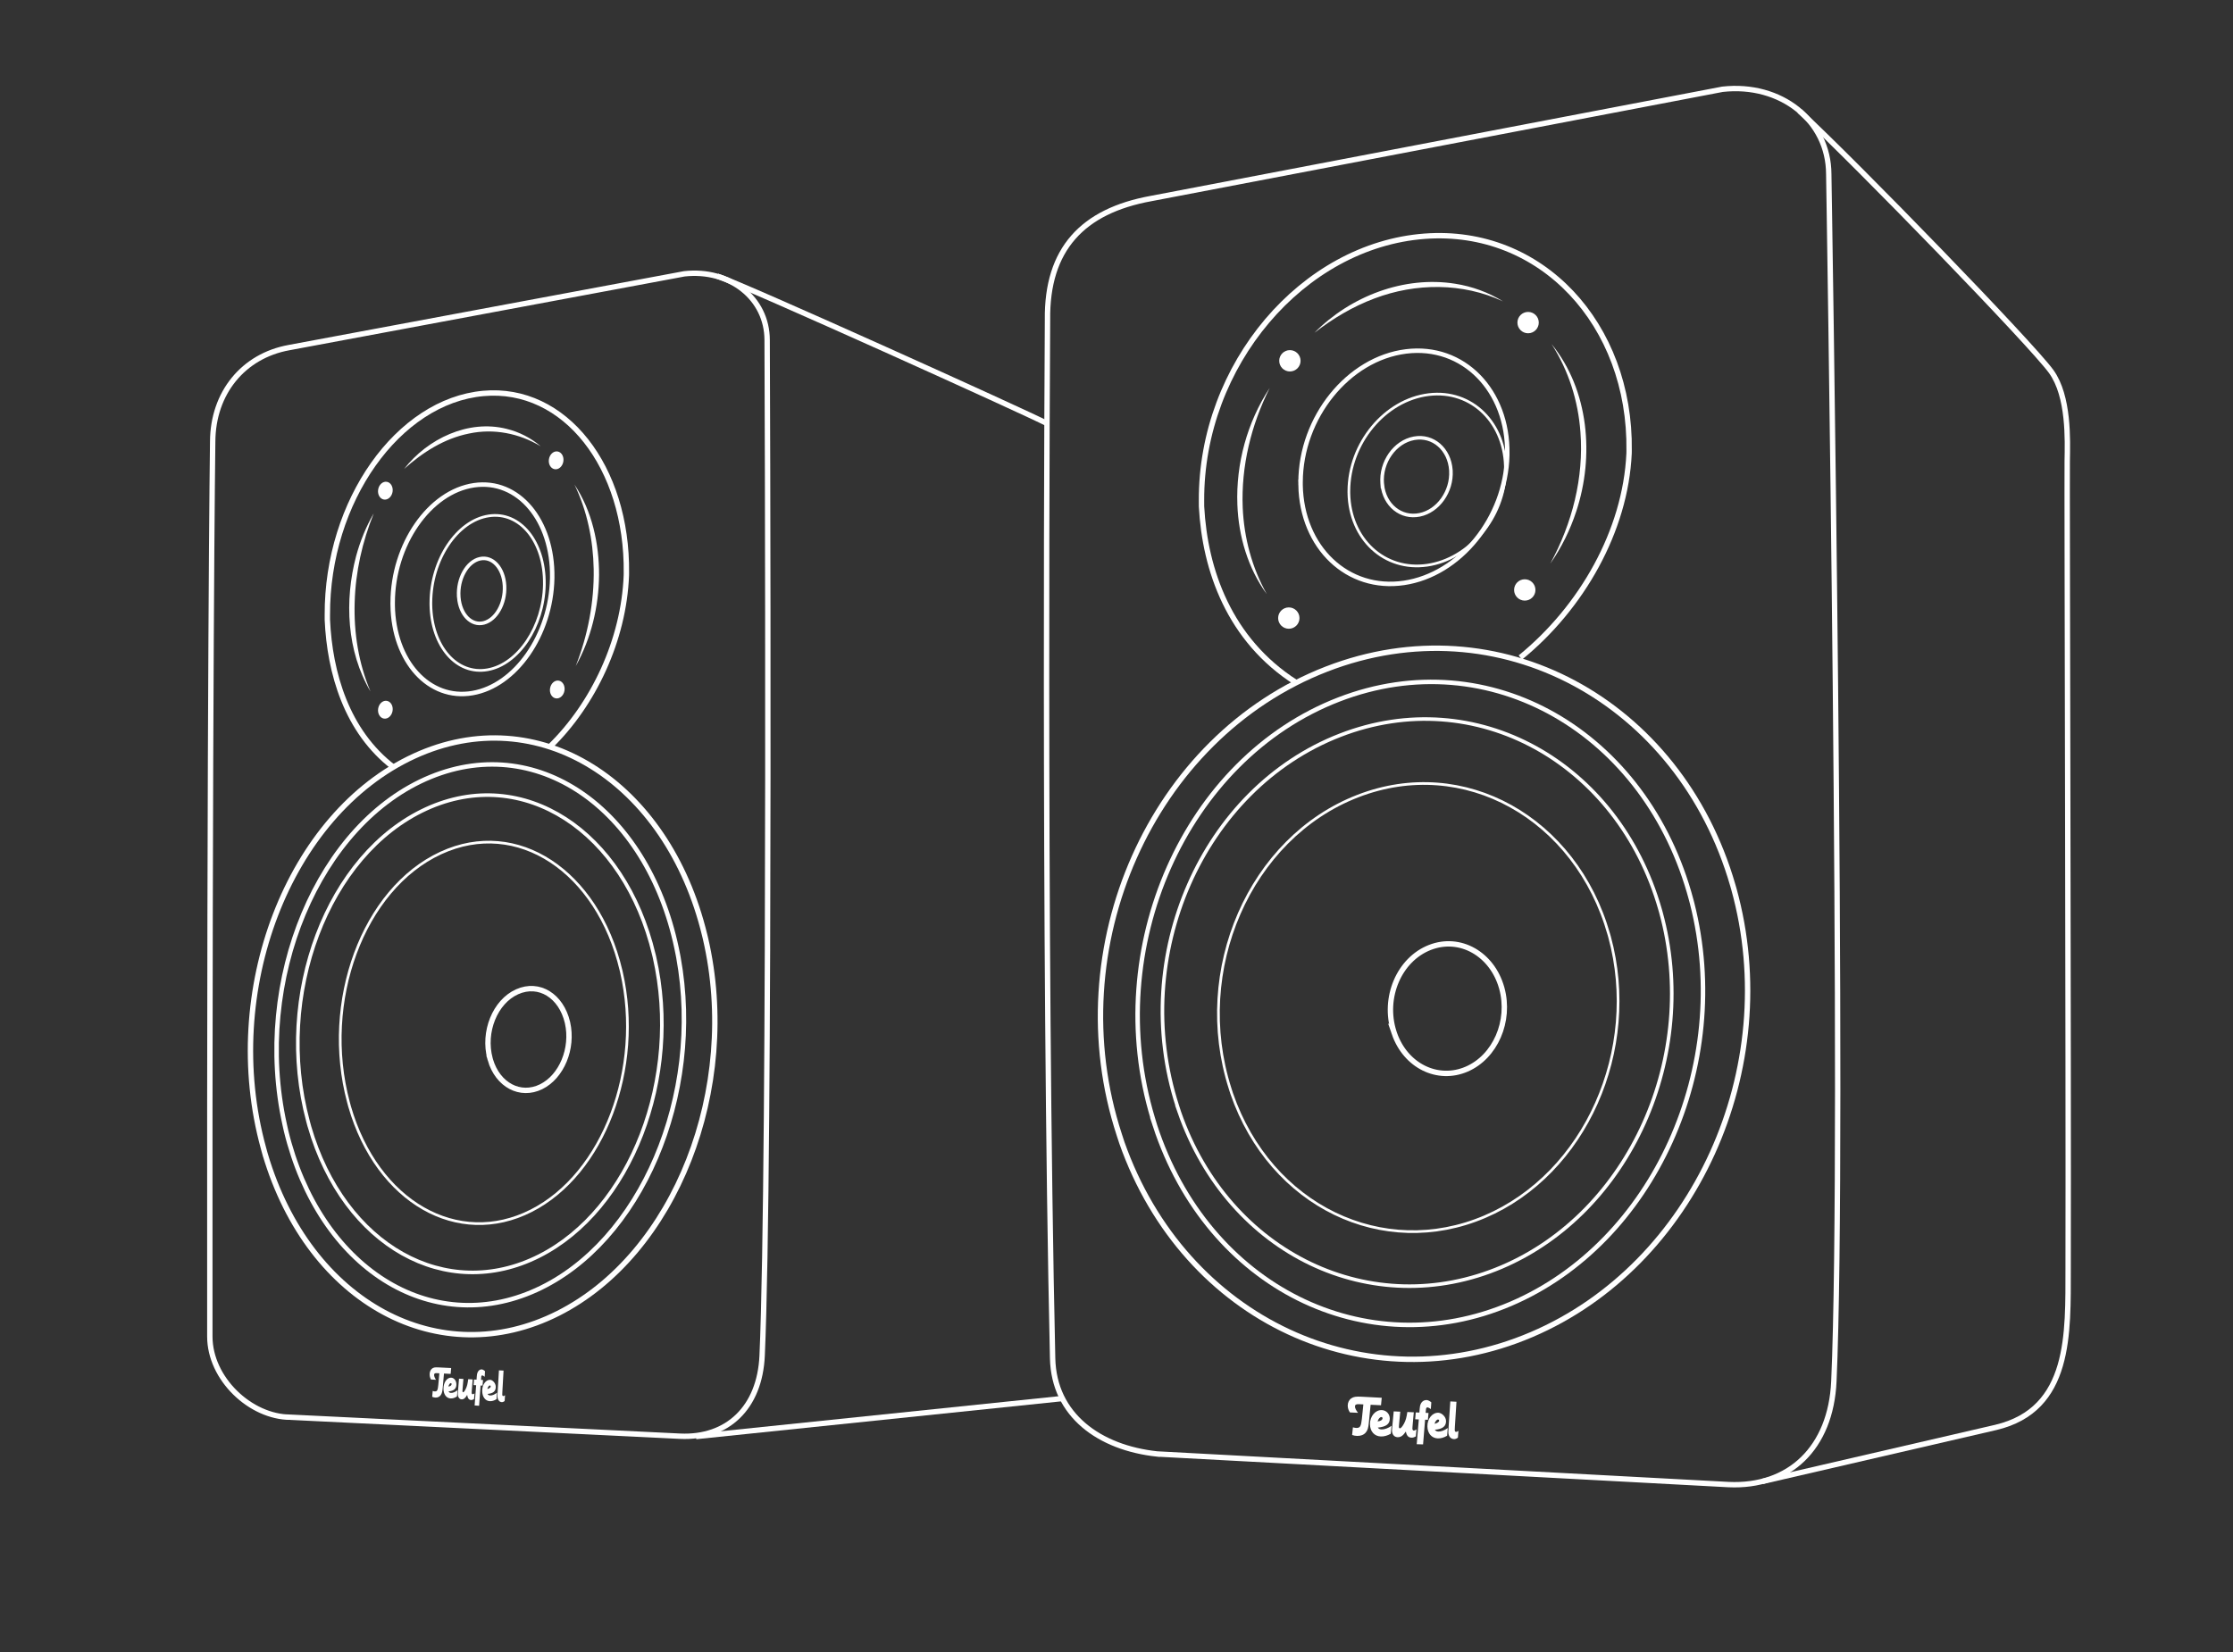<?xml version="1.0" encoding="UTF-8"?>
<svg id="Ultima_20-2025" data-name="Ultima 20-2025" xmlns="http://www.w3.org/2000/svg" viewBox="0 0 2493.27 1845.18">
  <rect x="0" y="0" width="2493.27" height="1845.18" fill="#333333" stroke="none"/>
  <defs>
    <style>
      .cls-1 {
        fill: #fff;
      }

      .cls-2 {
        stroke-width: 5px;
      }

      .cls-2, .cls-3, .cls-4, .cls-5 {
        fill: none;
        stroke: #fff;
        stroke-miterlimit: 10;
      }

      .cls-3 {
        stroke-width: 4px;
      }

      .cls-4 {
        stroke-width: 6px;
      }

      .cls-5 {
        stroke-width: 3px;
      }
    </style>
  </defs>
  <path class="cls-4" d="M296.14,1289.44l-1-3.64-1.01-3.69c-48.16-175.12,27.84-373.02,168.4-437.67,138.11-63.52,282.63,27.89,324.28,199.96.29,1.2.58,2.4.87,3.58,38.94,167.65-33.66,352.8-164.52,418.82-132.13,66.65-277.66-10.89-327.01-177.36Z"/>
  <path class="cls-2" d="M319.37,1262.81l-.74-3.35-.75-3.4c-35.8-161.41,37.7-337.01,162.84-388.34,122.95-50.42,245.95,40.05,276.17,198.36.21,1.1.42,2.21.63,3.29,28.01,154.15-42.07,318.37-158.78,371.44-117.84,53.58-242.22-24.38-279.37-177.99Z"/>
  <path class="cls-3" d="M345.48,1258.12l-.79-2.92-.8-2.96c-37.8-140.54,21.73-298.27,131.91-348.8,108.26-49.65,221.59,24.73,254.29,162.78.23.96.46,1.93.68,2.87,30.57,134.49-26.3,282.04-128.88,333.75-103.57,52.21-217.69-11.09-256.42-144.72Z"/>
  <path class="cls-5" d="M390.37,1235.83l-.63-2.34-.64-2.37c-30.22-112.46,16.32-238.38,103.13-278.47,85.29-39.39,174.92,20.38,201.11,130.83l.54,2.3c24.49,107.6-19.98,225.39-100.78,266.45-81.58,41.45-171.81-9.46-202.74-116.39Z"/>
  <path class="cls-4" d="M547.5,1183.55l-.17-.62-.17-.63c-8.06-29.84,5.59-63.59,30.23-74.64s49.24,4.71,56.16,34.03l.14.61c6.46,28.57-6.57,60.15-29.52,71.42-23.18,11.38-48.41-1.81-56.69-30.18Z"/>
  <path class="cls-4" d="M439.19,856.74c-52.11-39.85-71.06-105.27-73.68-164.58-.04-.89,0-1.78,0-2.7,0-.92,0-1.81,0-2.7-.46-127.29,79.2-238.8,174.18-247.35,91.1-8.21,161.1,82.28,159.71,200.6,0,.83,0,1.66-.03,2.51-2.79,72.6-37.06,144.29-84.91,190.92"/>
  <path class="cls-2" d="M438.45,675.9v-1.35c0-.45,0-.93,0-1.38.12-64.99,41.06-123.99,90.9-131.24,49.28-7.16,88.09,39.17,87.23,102.96l-.02,1.35c-1.38,62.7-40.81,119.55-89.02,127.84-48.43,8.33-88.1-35.2-89.1-98.18Z"/>
  <path class="cls-1" d="M641.44,541.2c19.61,29.52,27.55,65.83,27.45,101.01-.33,35.28-8.82,70.89-26.06,101.68,13.55-34.51,20.64-71.21,20.06-108.19-.62-32.61-7.23-64.91-21.45-94.5h0Z"/>
  <path class="cls-1" d="M451.15,523.79c26.22-33.81,71.75-55.6,114.54-44.82,14.08,3.43,27.22,10.2,38,19.45-24.08-14.53-52.62-20.12-80.02-14.22-27.59,5.52-51.69,20.91-72.52,39.58h0Z"/>
  <path class="cls-1" d="M413.68,772.29c-26.54-44.96-29.24-101.43-16.07-151.18,4.56-16.7,11.05-32.88,19.71-47.75-12.81,31.7-20.36,65.18-21.3,99.29-1.08,34.03,4.33,68.1,17.66,99.64h0Z"/>
  <path class="cls-5" d="M481.1,675.33v-1c0-.33,0-.69,0-1.02.09-48.11,29.2-91.78,64.65-97.14,35.05-5.3,62.65,28.99,62.05,76.21v1c-.99,46.41-29.04,88.49-63.33,94.63-34.45,6.17-62.66-26.06-63.37-72.67Z"/>
  <path class="cls-3" d="M512.27,667.16l-.03-.42-.03-.43c-1.33-20.04,9.31-39.03,23.63-42.25,14.16-3.18,26.4,10.33,27.49,30.01l.02.42c.92,19.35-9.33,37.66-23.16,41.17-13.89,3.53-26.32-9.11-27.93-28.5Z"/>
  <path class="cls-4" d="M1252.63,1276.21l-1.42-4.35-1.44-4.41c-68.48-209.19,35.94-444.41,231.39-520.18,192.03-74.44,394.2,35.84,453.58,241.34.41,1.43.83,2.87,1.23,4.27,55.56,200.2-44.21,420.25-226.13,497.74-183.67,78.24-387.15-15.54-457.22-214.43Z"/>
  <path class="cls-2" d="M1289.6,1257.11l-1.2-3.95-1.21-4c-57.55-190.02,36.16-401.61,207.63-467.91,168.47-65.14,343.8,36.94,393.44,223.52.35,1.3.69,2.6,1.03,3.88,46.36,181.75-43.12,379.66-202.79,447.67-161.21,68.67-337.86-18.5-396.91-199.22Z"/>
  <path class="cls-3" d="M1316.78,1242.06l-1.12-3.47-1.14-3.52c-53.98-167.17,28.11-354.35,181.91-413.96,151.11-58.56,310.27,30.28,357.09,194.46.33,1.15.65,2.29.97,3.41,43.81,159.94-34.63,335.05-177.78,396.08-144.53,61.63-304.71-14.05-359.94-173Z"/>
  <path class="cls-5" d="M1375.27,1221.34l-.88-2.75-.89-2.79c-42.43-132.23,21.91-279.97,142.57-326.71,118.56-45.93,243.49,24.65,280.3,154.51.26.91.51,1.81.77,2.7,34.45,126.5-27.03,264.69-139.34,312.6-113.39,48.36-239.12-11.81-282.53-137.56Z"/>
  <path class="cls-4" d="M1556.87,1154.09l-.26-.79-.26-.81c-12.29-38.26,5.84-80.91,40.17-94.34,33.73-13.19,69.45,7.31,80.13,44.87l.22.78c10,36.59-7.33,76.5-39.27,90.26-32.26,13.9-68.19-3.59-80.74-39.98Z"/>
  <path class="cls-4" d="M1446.93,762.17c-74.51-47.59-101.6-125.7-105.36-196.52-.06-1.06,0-2.13-.01-3.23,0-1.1,0-2.16-.01-3.23-.66-151.99,113.25-285.13,249.07-295.35,130.27-9.8,230.36,98.24,228.38,239.52-.01.99,0,1.98-.04,3-3.98,86.69-52.99,172.29-121.42,227.97"/>
  <path class="cls-2" d="M1452.15,541.68c0-.5,0-1,0-1.51v-1.54c.16-72.38,53.2-138.08,117.78-146.14,63.85-7.97,114.14,43.62,113.03,114.65l-.02,1.51c-1.78,69.82-52.87,133.13-115.35,142.36-62.75,9.28-114.15-39.2-115.45-109.34Z"/>
  <path class="cls-1" d="M1414.46,663.57c-20.99-28.71-31.61-64.63-32.87-100.08-1.71-45.69,11.01-92.1,36.12-130.23-20.77,41.43-32.05,87.46-30.15,133.78,1.5,33.76,10.28,66.86,26.9,96.53h0Z"/>
  <path class="cls-1" d="M1732.46,384.32c41.77,51.44,47.9,125.25,27.5,186.87-6.8,20.75-16.53,40.5-28.96,58.25,24.37-44.8,37.58-95.85,33.64-146.85-2.5-34.81-13.19-68.72-32.18-98.27h0Z"/>
  <path class="cls-1" d="M1467.69,371.63c40.15-40.74,99.88-63.89,157.04-54.75,18.98,2.95,37.34,9.69,53.46,19.72-45.03-21.04-97.38-20.7-143.41-3.31-24.26,9.07-46.53,22.38-67.09,38.34h0Z"/>
  <path class="cls-5" d="M1506.09,550.67v-1.11c0-.37,0-.76,0-1.13.12-53.34,40.28-101.75,89.19-107.7,48.35-5.88,86.43,32.14,85.59,84.49l-.02,1.11c-1.35,51.45-40.04,98.11-87.34,104.91-47.52,6.84-86.44-28.89-87.42-80.57Z"/>
  <path class="cls-3" d="M1543.38,541.08l-.04-.5-.04-.51c-1.92-23.92,14.11-46.66,35.59-50.58,21.23-3.87,39.53,12.21,41.1,35.71l.03.5c1.3,23.11-14.14,45.02-34.88,49.28-20.83,4.28-39.42-10.75-41.76-33.91Z"/>
  <path class="cls-4" d="M801.02,308.4c30.11,10.04,346.26,153.06,367.59,164.35"/>
  <g>
    <path class="cls-1" d="M526.65,1555.39c0,.97.44,1.71,1.03,1.75s1.17-.22,2.15-.98l-.53,6.33c-1.25.83-2.26,1.17-3.36,1.09-2.42-.17-3.72-1.89-4.33-5.66-2.11,3.68-3.93,5.09-6.29,4.93-2.51-.17-4.13-2.57-4.15-6.12,0-.71.04-1.02.18-2.88l1.17-14.08,4.91.27-1.01,12.16c-.07.91-.07,1.17-.07,1.46,0,.76.27,1.24.78,1.27.7.05,1.93-1.6,3.19-4.37,1.22-2.67,1.82-5.11,2.48-10.23l4.97.28-1.02,12.74c-.14,1.63-.1,1.68-.1,2.04"/>
    <path class="cls-1" d="M498.42,1534.16l-2.7-.14-1.38,15.73c-.39,4.53-.92,6.51-2.28,8.42-1.4,1.92-3.5,2.87-6.08,2.7-1.27-.09-2.27-.36-3.42-.89l.59-6.54c1.41.44,1.6.5,2.3.54,2.65.17,3.4-1.27,3.98-7.61l1.13-12.62-3.05-.16c-2.04-.11-2.81.49-2.82,2.06,0,1.34.8,3.35,2.12,5.35l-5.62-.32c-1.01-1.93-1.48-3.78-1.47-5.89.02-2.54.95-4.85,2.5-6.14,1.63-1.39,3.18-1.7,7.17-1.5l14.36.7-.56,6.57-4.78-.25ZM500.78,1553.97c.65,1.1,1.48,1.6,2.7,1.68,2.13.14,4.84-.99,7.36-3.06l-.59,7.01c-2.37,1.61-4.97,2.4-7.3,2.23-4.71-.33-7.8-4.71-7.79-10.98.01-6.89,3.96-12.48,8.64-12.22,3.26.18,5.78,3.47,5.79,7.49.01,4.83-2.73,7.28-8.81,7.85M503.43,1544.74c-.99-.06-2.12,1.43-2.8,3.79,2.08-.12,3.63-1.28,3.63-2.74,0-.6-.34-1.03-.83-1.05"/>
    <path class="cls-1" d="M537.35,1537.67c-.07.46-.21,2.21-.26,3.07l-.03.37,2.27.13-.51,6.28-2.22-.13-1.65,22.63-5-.36,1.7-22.56-2.82-.17.45-6.23,2.83.15.22-3.24c.05-.86.14-1.67.24-2.36.58-3.71,2.66-5.99,5.4-5.85,1.03.05,2.64,1.05,3.59,2.06l-.39,6.22c-.91-.81-1.98-1.49-2.41-1.55-1-.12-1.28.5-1.44,1.56"/>
    <path class="cls-1" d="M560.8,1557.44c.02,1.1.44,1.69,1.13,1.74.44.03.93-.2,1.98-.91l-.44,6.41c-1.12.92-2.22,1.36-3.28,1.29-2.84-.2-4.68-2.78-4.74-6.63-.01-.73.01-1.56.08-2.44l1.57-26.43,5.15.25-1.34,23.88c-.07.88-.11,2.38-.1,2.86"/>
    <path class="cls-1" d="M544.38,1556.79c.69,1.14,1.58,1.66,2.86,1.74,2.25.15,5.08-1.02,7.7-3.13l-.52,7.19c-2.47,1.66-5.2,2.46-7.65,2.29-4.95-.34-8.27-4.86-8.35-11.3-.09-7.07,3.99-12.81,8.91-12.54,2.59.14,6.13,3.58,6.21,7.7.09,4.97-2.77,7.47-9.16,8.04M547.03,1547.33c-1.04-.06-2.21,1.47-2.89,3.88,1.34-.07,3.8-1.4,3.78-2.8,0-.62-.38-1.05-.89-1.08"/>
  </g>
  <path class="cls-4" d="M324.21,1582.82c-44.41-.15-89.9-42.83-89.93-90.23-.44-744.78,3.19-999.39,3.19-999.39.25-54.32,34.12-95.72,85.21-104.99l441.39-82.41c50.85-5.67,92.33,27.3,92.49,73.81,0,0,3.94,921.68-5.6,1134.47-2.61,58.22-38.9,92.38-91.62,89.93l-435.14-21.2Z"/>
  <path class="cls-4" d="M2009.17,123.98c65.7,60.96,259.31,260.71,281.14,290.98,19.96,27.68,18.27,76.59,17.86,99.78s1.56,676.4,1.02,901.87c-.18,72.33,3.59,157.64-80.81,177.59l-260.61,60.34"/>
  <g>
    <path class="cls-1" d="M1577.02,1595.55c.02,1.2.65,2.09,1.49,2.12s1.69-.31,3.08-1.27l-.73,7.78c-1.79,1.07-3.25,1.52-4.84,1.47-3.51-.12-5.41-2.2-6.32-6.85-3.07,4.64-5.74,6.45-9.23,6.33-3.74-.12-6.19-3.07-6.23-7.52,0-.9.05-1.28.25-3.62l1.67-17.71,7.31.34-1.43,15.19c-.1,1.13-.1,1.46-.1,1.83.01.95.41,1.54,1.16,1.57,1.03.04,2.83-2.04,4.67-5.5,1.77-3.34,2.64-6.37,3.59-12.73l7.21.33-1.41,15.71c-.19,2.01-.14,2.07-.14,2.52"/>
    <path class="cls-1" d="M1534.59,1569.11l-4.21-.21-2.02,20.22c-.57,5.83-1.38,8.38-3.5,10.88-2.19,2.52-5.51,3.82-9.63,3.69-2.03-.07-3.65-.38-5.51-1.04l.89-8.53c2.28.54,2.58.61,3.71.65,4.23.16,5.42-1.72,6.28-9.94l1.67-16.33-4.86-.24c-3.27-.16-4.51.61-4.51,2.66,0,1.74,1.32,4.37,3.46,6.97l-9.08-.41c-1.67-2.52-2.46-4.95-2.46-7.72,0-3.34,1.5-6.36,4-8.03,2.62-1.78,5.12-2.16,11.51-1.82l22.46,1.19-.81,8.36-7.39-.36ZM1538.4,1594.39c1.01,1.39,2.29,2,4.16,2.07,3.26.12,7.36-1.38,11.14-4.04l-.84,8.82c-3.57,2.11-7.51,3.19-11.06,3.07-7.26-.24-12.11-5.75-12.15-13.78-.04-8.85,6.07-16.03,13.28-15.69,4.98.23,8.82,4.39,8.86,9.45.05,6.09-4.09,9.23-13.39,10.1M1542.4,1582.62c-1.51-.07-3.25,1.84-4.27,4.86,3.2-.19,5.57-1.68,5.55-3.53,0-.76-.53-1.3-1.28-1.33"/>
    <path class="cls-1" d="M1592.22,1573.72c-.1.56-.28,2.69-.36,3.74l-.04.45,3.2.15-.7,7.63-3.12-.13-2.26,27.59-7.1-.21,2.34-27.67-4.04-.17.62-7.67,4.06.17.31-3.97c.07-1.05.19-2.04.34-2.89.81-4.55,3.76-7.31,7.64-7.1,1.44.08,3.7,1.31,5.04,2.55l-.53,7.55c-1.27-.99-2.77-1.82-3.38-1.89-1.41-.15-1.8.6-2.02,1.89"/>
    <path class="cls-1" d="M1624.32,1597.16c.03,1.3.58,1.99,1.5,2.02.59.02,1.22-.26,2.61-1.13l-.58,7.55c-1.48,1.12-2.93,1.69-4.34,1.64-3.79-.13-6.25-3.12-6.35-7.7-.02-.87.02-1.86.11-2.91l2.09-31.47,6.88.36-1.78,28.25c-.09,1.04-.15,2.82-.14,3.38"/>
    <path class="cls-1" d="M1602.08,1596.8c.96,1.35,2.18,1.96,3.94,2.02,3.08.11,6.93-1.36,10.47-3.93l-.69,8.57c-3.34,2.06-7.05,3.11-10.41,3-6.85-.23-11.49-5.58-11.62-13.39-.14-8.59,5.54-15.58,12.34-15.26,3.54.17,8.37,4.26,8.47,9.18.12,5.92-3.75,8.98-12.51,9.82M1605.71,1585.37c-1.43-.06-3.04,1.8-3.98,4.72,1.86-.11,5.24-1.75,5.2-3.43-.01-.75-.52-1.26-1.23-1.29"/>
  </g>
  <path class="cls-4" d="M1291.95,1623.86c-64.37-6.94-115.21-43.26-116.64-106.82-10.46-463.42-5.71-1159.84-5.71-1159.84-.98-78.91,39.16-121.56,115.56-135.46l638.08-122.04c65.25-7.28,118.46,35.03,118.67,94.7,0,0,17.95,1075.21,5.71,1348.25-3.35,74.7-49.92,118.53-117.55,115.39l-638.12-34.19Z"/>
  <circle class="cls-1" cx="1440.24" cy="402.95" r="11.92"/>
  <circle class="cls-1" cx="1706.21" cy="360.29" r="11.92"/>
  <circle class="cls-1" cx="1702.49" cy="658.87" r="11.92"/>
  <circle class="cls-1" cx="1439.03" cy="690.29" r="11.92"/>
  <ellipse class="cls-1" cx="430.29" cy="548.02" rx="10.04" ry="8.15" transform="translate(-180.78 882.8) rotate(-80.58)"/>
  <ellipse class="cls-1" cx="622.24" cy="770.08" rx="10.04" ry="8.15" transform="translate(-239.32 1257.86) rotate(-80.58)"/>
  <ellipse class="cls-1" cx="430.29" cy="792.67" rx="10.04" ry="8.15" transform="translate(-422.12 1087.39) rotate(-80.58)"/>
  <ellipse class="cls-1" cx="620.99" cy="514.15" rx="10.04" ry="8.15" transform="translate(12.11 1042.59) rotate(-80.58)"/>
  <line class="cls-4" x1="777.18" y1="1604.37" x2="1187.05" y2="1561.85"/>
</svg>